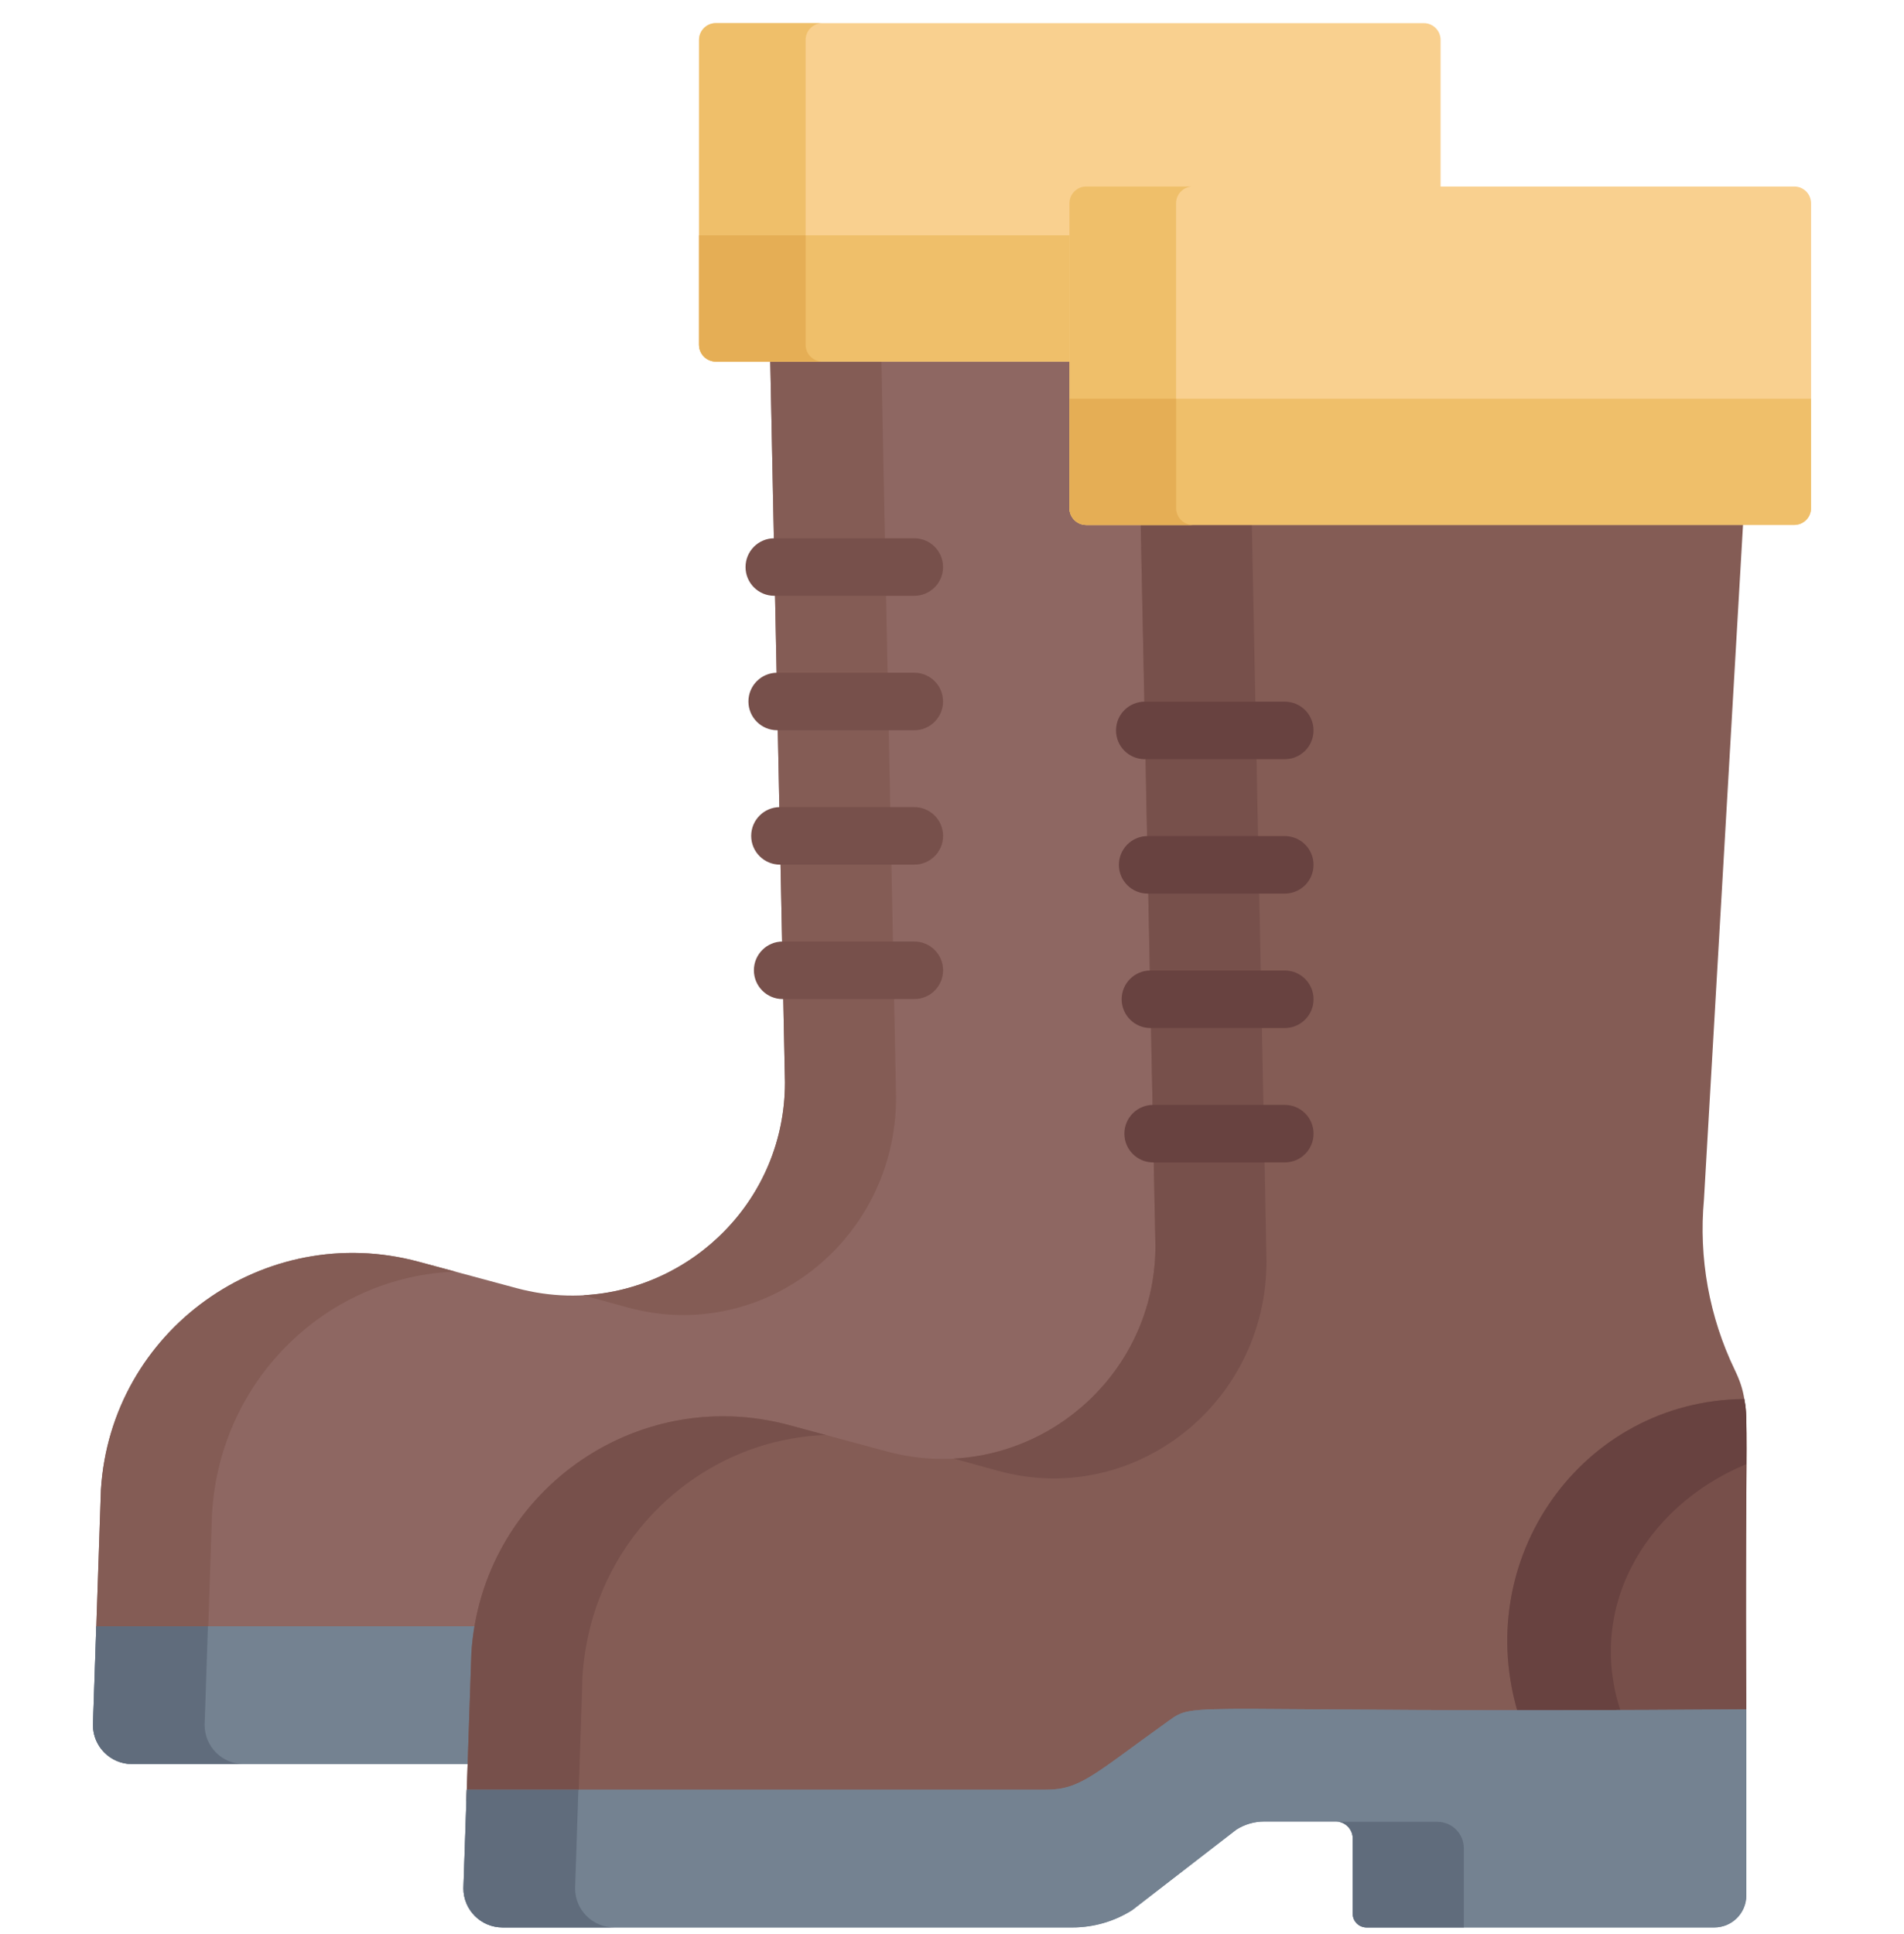 <svg width="64" height="65" viewBox="0 0 64 65" fill="none" xmlns="http://www.w3.org/2000/svg">
<g clip-path="url(#clip0_1_2213)">
<path d="M45.856 40.542C45.001 38.765 44.644 36.788 44.824 34.824L46.159 11.765H25.884L26.385 36.378C26.385 41.091 21.91 44.519 17.36 43.291L14.072 42.405C8.889 41.007 3.727 44.711 3.392 50.069L3.225 55.045C8.053 55.045 18.178 55.045 22.706 55.045C24.121 55.045 24.695 54.126 26.82 52.738C27.796 52.039 27.044 52.484 46.247 52.346C46.128 42.296 46.535 41.952 45.856 40.542Z" fill="#8E6762"/>
<path d="M26.82 52.351C24.296 54.16 23.866 54.658 22.706 54.658H3.238L3.126 57.973C3.126 58.699 3.714 59.287 4.44 59.287H23.598C24.309 59.287 25.006 59.085 25.606 58.705L29.106 55.999C29.386 55.822 29.712 55.728 30.044 55.728H32.449C32.764 55.728 33.019 55.983 33.019 56.298V58.825C33.019 59.08 33.226 59.287 33.481 59.287H45.173C45.766 59.287 46.247 58.806 46.247 58.212C46.247 56.693 46.247 52.989 46.247 51.959C27.063 52.097 27.799 51.65 26.82 52.351Z" fill="#748291"/>
<path d="M19.602 43.53L21.094 43.941C25.645 45.193 30.12 41.695 30.12 36.884L29.618 11.765H25.883L26.385 36.377C26.385 40.307 23.274 43.34 19.602 43.53Z" fill="#845C55"/>
<path d="M7.127 50.858C7.407 46.276 11.077 42.88 15.309 42.738L14.071 42.405C8.888 41.007 3.726 44.711 3.392 50.069L3.224 55.045C4.268 55.045 5.559 55.045 6.988 55.045L7.127 50.858Z" fill="#845C55"/>
<path d="M30.733 20.024H26.026C25.492 20.024 25.06 19.592 25.06 19.058C25.06 18.524 25.492 18.091 26.026 18.091H30.733C31.267 18.091 31.699 18.524 31.699 19.058C31.699 19.592 31.266 20.024 30.733 20.024Z" fill="#77504B"/>
<path d="M30.733 24.542H26.124C25.59 24.542 25.157 24.109 25.157 23.575C25.157 23.041 25.59 22.609 26.124 22.609H30.733C31.267 22.609 31.699 23.041 31.699 23.575C31.699 24.109 31.266 24.542 30.733 24.542Z" fill="#77504B"/>
<path d="M30.733 29.059H26.217C25.683 29.059 25.25 28.626 25.25 28.093C25.25 27.559 25.683 27.126 26.217 27.126H30.733C31.267 27.126 31.7 27.559 31.7 28.093C31.7 28.626 31.267 29.059 30.733 29.059Z" fill="#77504B"/>
<path d="M30.733 33.577H26.307C25.774 33.577 25.341 33.144 25.341 32.61C25.341 32.076 25.774 31.643 26.307 31.643H30.733C31.267 31.643 31.7 32.076 31.7 32.61C31.7 33.144 31.267 33.577 30.733 33.577Z" fill="#77504B"/>
<path d="M47.859 12.152H24.061C23.75 12.152 23.497 11.899 23.497 11.588V1.342C23.497 1.03 23.75 0.778 24.061 0.778H47.859C48.171 0.778 48.423 1.03 48.423 1.342V11.588C48.423 11.899 48.171 12.152 47.859 12.152Z" fill="#F9D08F"/>
<path d="M27.08 11.588V1.342C27.08 1.03 27.333 0.778 27.645 0.778H24.061C23.75 0.778 23.497 1.03 23.497 1.342V11.588C23.497 11.899 23.75 12.152 24.061 12.152H27.645C27.333 12.152 27.08 11.899 27.08 11.588Z" fill="#EFBF6A"/>
<path d="M23.497 7.908V11.588C23.497 11.899 23.75 12.152 24.061 12.152H47.859C48.171 12.152 48.424 11.899 48.424 11.588V7.908H23.497Z" fill="#EFBF6A"/>
<path d="M27.08 11.588V7.908H23.497V11.588C23.497 11.778 23.592 11.945 23.736 12.047C23.739 12.05 23.742 12.053 23.746 12.056C23.798 12.091 23.858 12.116 23.921 12.132C23.93 12.134 23.938 12.139 23.948 12.14C23.967 12.144 23.987 12.144 24.006 12.146C24.025 12.148 24.042 12.152 24.061 12.152H27.645C27.333 12.152 27.08 11.899 27.08 11.588Z" fill="#E5AE55"/>
<path d="M26.818 52.351C24.294 54.16 23.864 54.658 22.704 54.658H3.236L3.124 57.973C3.124 58.699 3.712 59.287 4.438 59.287H23.596C24.307 59.287 25.004 59.085 25.604 58.705L29.104 55.999C29.384 55.822 29.709 55.728 30.041 55.728H32.447C32.762 55.728 33.017 55.983 33.017 56.298V58.825C33.017 59.08 33.224 59.287 33.479 59.287H45.171C45.764 59.287 46.245 58.806 46.245 58.212C46.245 56.693 46.245 52.989 46.245 51.959C27.061 52.097 27.797 51.65 26.818 52.351Z" fill="#748291"/>
<path d="M6.878 57.973L6.989 54.658H3.236L3.124 57.973C3.124 58.699 3.712 59.287 4.438 59.287H8.191C7.466 59.287 6.878 58.699 6.878 57.973Z" fill="#606C7C"/>
<path d="M36.752 56.625C36.752 56.138 36.353 55.739 35.866 55.739H32.557C32.819 55.79 33.017 56.02 33.017 56.298V58.825C33.017 59.08 33.224 59.287 33.479 59.287H36.752V56.625H36.752Z" fill="#606C7C"/>
<path d="M58.308 46.032C57.453 44.255 57.096 42.279 57.276 40.315L58.611 17.256H38.336L38.837 41.868C38.837 46.581 34.363 50.009 29.812 48.782L26.524 47.895C21.341 46.497 16.18 50.202 15.845 55.559L15.677 60.536C20.505 60.536 30.63 60.536 35.158 60.536C36.573 60.536 37.148 59.616 39.272 58.228C40.248 57.529 39.496 57.974 58.699 57.836C58.58 47.786 58.987 47.442 58.308 46.032Z" fill="#845C55"/>
<path d="M58.63 47.019C53.167 47.065 49.389 52.423 51.067 57.707H58.699C58.675 47.137 58.754 47.676 58.63 47.019Z" fill="#774F4A"/>
<path d="M58.701 49.206C58.705 47.38 58.7 47.39 58.63 47.019C53.167 47.065 49.389 52.423 51.067 57.707H54.547C53.249 54.198 55.215 50.651 58.701 49.206Z" fill="#684240"/>
<path d="M39.273 57.842C36.749 59.65 36.319 60.149 35.16 60.149H15.691L15.579 63.464C15.579 64.189 16.167 64.778 16.893 64.778H36.051C36.762 64.778 37.459 64.576 38.059 64.195L41.559 61.49C41.84 61.313 42.165 61.218 42.497 61.218H44.902C45.217 61.218 45.472 61.474 45.472 61.788V64.316C45.472 64.571 45.679 64.778 45.934 64.778H57.626C58.219 64.778 58.7 64.297 58.7 63.703C58.7 62.184 58.7 58.48 58.7 57.449C39.516 57.587 40.252 57.141 39.273 57.842Z" fill="#748291"/>
<path d="M32.056 49.021L33.547 49.431C38.098 50.684 42.573 47.185 42.573 42.375L42.071 17.256H38.336L38.838 41.868C38.838 45.797 35.727 48.831 32.056 49.021Z" fill="#77504B"/>
<path d="M19.58 56.348C19.86 51.767 23.53 48.37 27.762 48.229L26.524 47.895C21.341 46.497 16.18 50.202 15.845 55.559L15.677 60.536C16.721 60.536 18.012 60.536 19.441 60.536L19.58 56.348Z" fill="#77504B"/>
<path d="M43.186 25.515H38.479C37.945 25.515 37.513 25.082 37.513 24.548C37.513 24.014 37.945 23.582 38.479 23.582H43.186C43.72 23.582 44.152 24.014 44.152 24.548C44.152 25.082 43.72 25.515 43.186 25.515Z" fill="#684240"/>
<path d="M43.186 30.032H38.577C38.043 30.032 37.61 29.6 37.61 29.066C37.61 28.532 38.043 28.099 38.577 28.099H43.186C43.72 28.099 44.152 28.532 44.152 29.066C44.152 29.6 43.72 30.032 43.186 30.032Z" fill="#684240"/>
<path d="M43.187 34.55H38.67C38.136 34.55 37.703 34.117 37.703 33.583C37.703 33.049 38.136 32.617 38.67 32.617H43.187C43.72 32.617 44.153 33.049 44.153 33.583C44.153 34.117 43.72 34.55 43.187 34.55Z" fill="#684240"/>
<path d="M43.186 39.067H38.761C38.227 39.067 37.794 38.634 37.794 38.1C37.794 37.567 38.227 37.134 38.761 37.134H43.186C43.72 37.134 44.153 37.567 44.153 38.1C44.153 38.634 43.72 39.067 43.186 39.067Z" fill="#684240"/>
<path d="M60.312 17.643H36.514C36.203 17.643 35.95 17.39 35.95 17.078V6.833C35.95 6.521 36.203 6.268 36.514 6.268H60.312C60.624 6.268 60.876 6.521 60.876 6.833V17.078C60.876 17.39 60.624 17.643 60.312 17.643Z" fill="#F9D08F"/>
<path d="M39.532 17.078V6.833C39.532 6.521 39.784 6.268 40.096 6.268H36.513C36.201 6.268 35.948 6.521 35.948 6.833V17.078C35.948 17.39 36.201 17.642 36.513 17.642H40.096C39.784 17.642 39.532 17.39 39.532 17.078Z" fill="#EFBF6A"/>
<path d="M35.948 13.399V17.078C35.948 17.39 36.201 17.642 36.513 17.642H60.31C60.622 17.642 60.875 17.39 60.875 17.078V13.399H35.948Z" fill="#EFBF6A"/>
<path d="M39.534 17.078V13.399H35.95V17.078C35.95 17.268 36.045 17.436 36.189 17.538C36.192 17.54 36.195 17.544 36.199 17.546C36.251 17.582 36.311 17.607 36.374 17.623C36.383 17.625 36.392 17.629 36.401 17.631C36.42 17.635 36.44 17.635 36.46 17.637C36.478 17.639 36.496 17.643 36.514 17.643H40.098C39.786 17.643 39.534 17.39 39.534 17.078Z" fill="#E5AE55"/>
<path d="M39.272 57.842C36.747 59.65 36.317 60.149 35.158 60.149H15.689L15.577 63.464C15.577 64.189 16.165 64.778 16.891 64.778H36.049C36.76 64.778 37.457 64.576 38.057 64.195L41.557 61.49C41.837 61.313 42.163 61.218 42.495 61.218H44.9C45.215 61.218 45.47 61.474 45.47 61.788V64.316C45.47 64.571 45.677 64.778 45.932 64.778H57.624C58.217 64.778 58.698 64.297 58.698 63.703C58.698 62.184 58.698 58.48 58.698 57.449C39.514 57.587 40.25 57.141 39.272 57.842Z" fill="#748291"/>
<path d="M19.331 63.464L19.442 60.149H15.689L15.577 63.464C15.577 64.189 16.165 64.778 16.891 64.778H20.645C19.919 64.778 19.331 64.189 19.331 63.464Z" fill="#606C7C"/>
<path d="M49.205 62.116C49.205 61.628 48.806 61.229 48.319 61.229H45.01C45.272 61.281 45.47 61.511 45.47 61.788V64.316C45.47 64.571 45.677 64.778 45.932 64.778H49.205V62.116H49.205Z" fill="#606C7C"/>
</g>
<defs>
<clipPath id="clip0_1_2213">
<rect width="64" height="64" fill="white" transform="translate(0 0.778)"/>
</clipPath>
</defs>
</svg>
